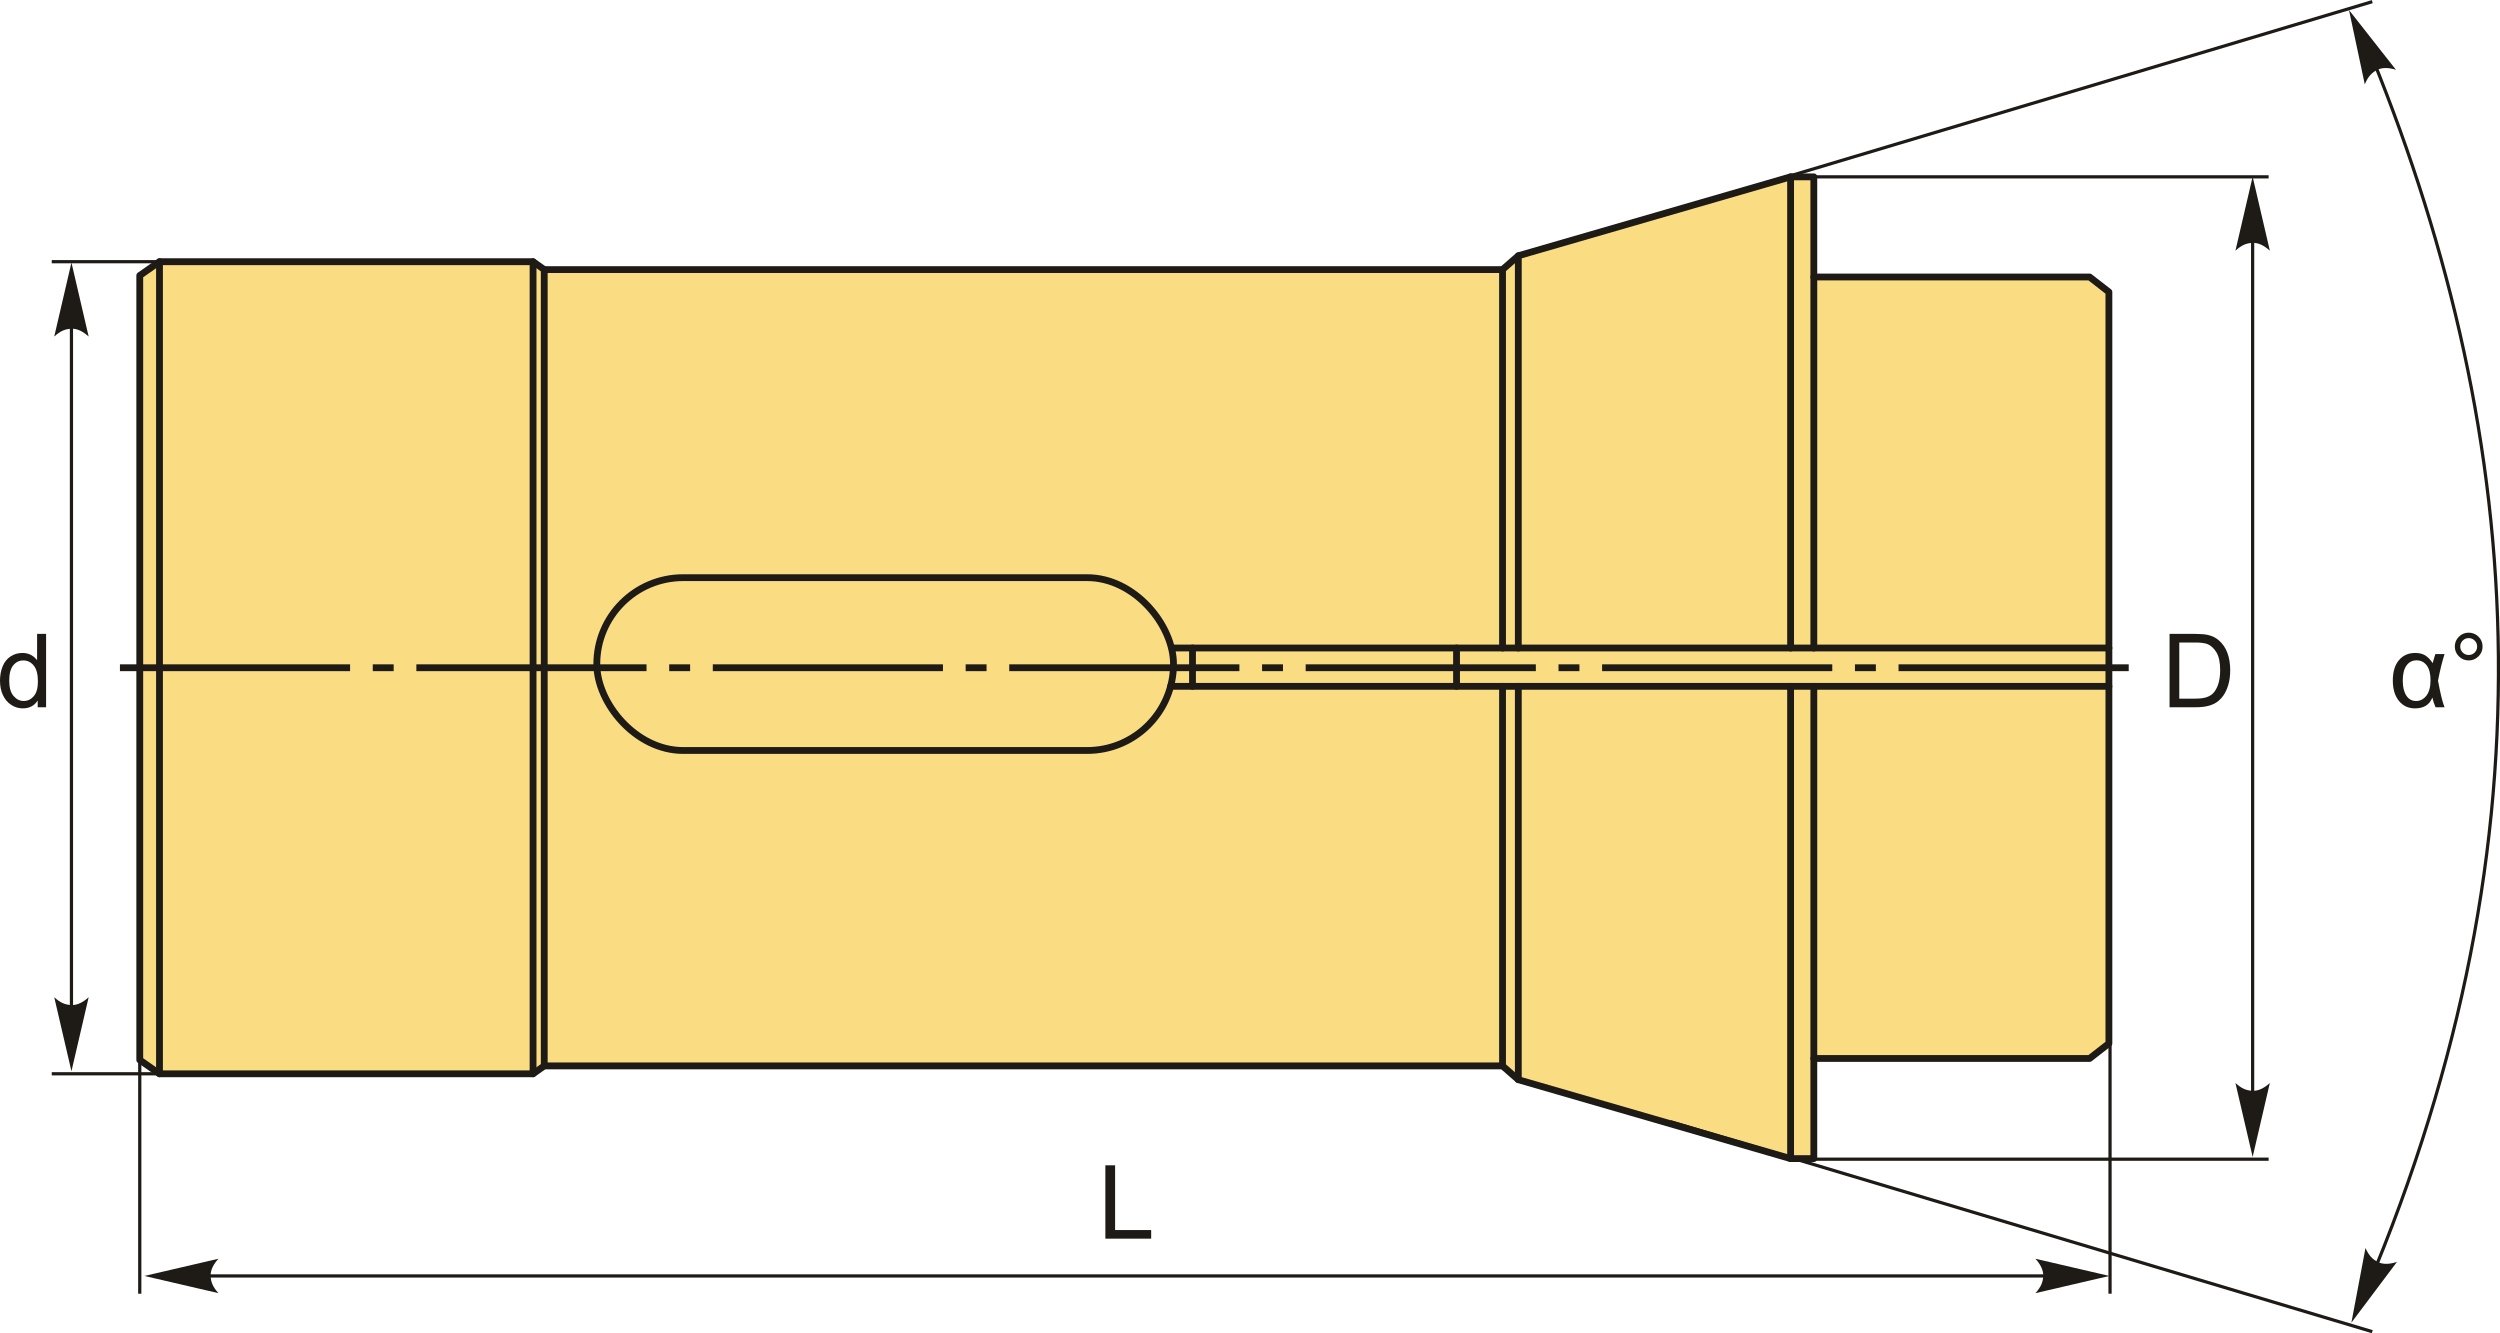 <?xml version="1.0" encoding="UTF-8"?>
<!DOCTYPE svg PUBLIC "-//W3C//DTD SVG 1.1//EN" "http://www.w3.org/Graphics/SVG/1.1/DTD/svg11.dtd">
<!-- Creator: CorelDRAW 2018 (64-Bit) -->
<svg xmlns="http://www.w3.org/2000/svg" xml:space="preserve" width="1830px" height="976px" version="1.1" style="shape-rendering:geometricPrecision; text-rendering:geometricPrecision; image-rendering:optimizeQuality; fill-rule:evenodd; clip-rule:evenodd"
viewBox="0 0 1527.95 814.76"
 xmlns:xlink="http://www.w3.org/1999/xlink">
 <defs>
  <style type="text/css">
   <![CDATA[
    .str1 {stroke:#1E1A16;stroke-width:1.97;stroke-miterlimit:22.926}
    .str0 {stroke:#1E1A16;stroke-width:4.17;stroke-linecap:round;stroke-linejoin:round;stroke-miterlimit:22.926}
    .fil1 {fill:none}
    .fil2 {fill:#1E1A16}
    .fil0 {fill:#FADC82}
    .fil4 {fill:#1E1A16;fill-rule:nonzero}
    .fil3 {fill:#1E1A16;fill-rule:nonzero}
   ]]>
  </style>
 </defs>
 <g id="Layer_x0020_1">
  <g id="_2734146016944">
   <g>
    <polygon class="fil0 str0" points="1288.92,637.67 1288.92,178.39 1277.13,169.22 1108.57,169.22 1108.57,108.01 1094.38,108.01 927.96,156.25 918.31,164.69 332.64,164.69 325.8,159.87 97.48,159.87 85.42,168.31 85.42,647.76 97.48,656.2 325.8,656.2 332.64,651.38 918.31,651.38 927.96,659.82 1094.38,708.05 1108.57,708.05 1108.57,646.84 1277.13,646.84 "/>
    <line class="fil1 str0" x1="97.48" y1="656.2" x2="97.48" y2= "159.87" />
    <line class="fil1 str0" x1="325.8" y1="656.2" x2="325.8" y2= "159.87" />
    <line class="fil1 str0" x1="332.63" y1="651.38" x2="332.63" y2= "164.69" />
    <rect class="fil0 str0" x="364.75" y="352.98" width="352.47" height="105.63" rx="52.81" ry="52.81"/>
    <line class="fil1 str0" x1="716.3" y1="395.98" x2="1288.92" y2= "395.98" />
    <line class="fil1 str0" x1="715.44" y1="419.39" x2="1288.92" y2= "419.39" />
    <line class="fil1 str0" x1="890.21" y1="419.39" x2="890.21" y2= "395.98" />
    <line class="fil1 str0" x1="728.83" y1="419.39" x2="728.83" y2= "395.98" />
    <line class="fil1 str0" x1="918.32" y1="164.69" x2="918.32" y2= "395.98" />
    <line class="fil1 str0" x1="927.96" y1="156.25" x2="927.96" y2= "395.98" />
    <line class="fil1 str0" x1="1094.38" y1="108.01" x2="1094.38" y2= "395.98" />
    <line class="fil1 str0" x1="918.32" y1="651.38" x2="918.32" y2= "419.39" />
    <line class="fil1 str0" x1="927.96" y1="659.82" x2="927.96" y2= "419.39" />
    <line class="fil1 str0" x1="1094.38" y1="708.05" x2="1094.38" y2= "419.39" />
    <line class="fil1 str0" x1="1108.57" y1="169.22" x2="1108.57" y2= "395.98" />
    <line class="fil1 str0" x1="1108.57" y1="646.84" x2="1108.57" y2= "419.39" />
   </g>
   <path id="ось.cdr" class="fil2" d="M240.61 405.95l-12.78 0 0 4.17 12.78 0 0 -4.17zm-167.31 0l140.67 0 0 4.17 -140.67 0 0 -4.17zm348.49 0l-12.78 0 0 4.17 12.78 0 0 -4.17zm-167.31 0l140.67 0 0 4.17 -140.67 0 0 -4.17zm348.48 0l-12.77 0 0 4.17 12.77 0 0 -4.17zm-167.31 0l140.67 0 0 4.17 -140.67 0 0 -4.17zm348.49 0l-12.78 0 0 4.17 12.78 0 0 -4.17zm-167.31 0l140.67 0 0 4.17 -140.67 0 0 -4.17zm348.49 0l-12.78 0 0 4.17 12.78 0 0 -4.17zm-167.31 0l140.67 0 0 4.17 -140.67 0 0 -4.17zm348.48 0l-12.77 0 0 4.17 12.77 0 0 -4.17zm-167.31 0l140.67 0 0 4.17 -140.67 0 0 -4.17zm181.18 0l140.68 0 0 4.17 -140.68 0 0 -4.17z"/>
   <line class="fil1 str1" x1="97.48" y1="159.87" x2="31.63" y2= "159.87" />
   <line class="fil1 str1" x1="97.48" y1="656.2" x2="31.63" y2= "656.2" />
   <line class="fil1 str1" x1="43.67" y1="176.2" x2="43.67" y2= "641.69" />
   <path id="стрелка.cdr" class="fil3" d="M43.67 160.38l10.52 45.24c-3.25,-2.96 -6.86,-4.94 -10.51,-4.79 -3.88,0.16 -6.81,1.4 -10.53,4.79l10.52 -45.24z"/>
   <path id="стрелка.cdr_0" class="fil3" d="M43.67 654.65l10.52 -45.24c-3.25,2.96 -6.86,4.94 -10.51,4.79 -3.88,-0.16 -6.81,-1.4 -10.53,-4.79l10.52 45.24z"/>
   <path class="fil4" d="M23.04 432.18l0 -4.12c-2.06,3.2 -5.08,4.81 -9.08,4.81 -2.59,0 -4.97,-0.71 -7.13,-2.14 -2.17,-1.42 -3.85,-3.41 -5.05,-5.96 -1.19,-2.55 -1.78,-5.49 -1.78,-8.81 0,-3.23 0.54,-6.16 1.62,-8.8 1.08,-2.63 2.7,-4.66 4.86,-6.05 2.15,-1.41 4.57,-2.11 7.23,-2.11 1.96,0 3.71,0.41 5.23,1.24 1.52,0.82 2.76,1.91 3.73,3.23l0 -16.12 5.5 0 0 44.83 -5.13 0zm-17.41 -16.2c0,4.15 0.88,7.25 2.64,9.3 1.76,2.06 3.83,3.08 6.22,3.08 2.41,0 4.46,-0.98 6.15,-2.94 1.68,-1.96 2.53,-4.96 2.53,-8.98 0,-4.43 -0.86,-7.69 -2.58,-9.76 -1.71,-2.08 -3.83,-3.11 -6.35,-3.11 -2.45,0 -4.49,0.99 -6.14,2.98 -1.64,2 -2.47,5.14 -2.47,9.43z"/>
   <line class="fil1 str1" x1="85.42" y1="647.76" x2="85.42" y2= "790.62" />
   <line class="fil1 str1" x1="1289.61" y1="630.09" x2="1289.61" y2= "790.62" />
   <line class="fil1 str1" x1="104.1" y1="779.76" x2="1257.49" y2= "779.76" />
   <path id="стрелка.cdr_1" class="fil3" d="M88.29 779.76l45.23 -10.52c-2.96,3.25 -4.94,6.86 -4.79,10.51 0.17,3.88 1.4,6.81 4.79,10.53l-45.23 -10.52z"/>
   <path id="стрелка.cdr_2" class="fil3" d="M1289.22 779.76l-45.23 -10.52c2.96,3.25 4.94,6.86 4.79,10.51 -0.16,3.88 -1.4,6.81 -4.79,10.53l45.23 -10.52z"/>
   <polygon class="fil4" points="675.58,756.97 675.58,712.14 681.53,712.14 681.53,751.71 703.57,751.71 703.57,756.97 "/>
   <line class="fil1 str1" x1="1376.77" y1="140.16" x2="1376.77" y2= "677.73" />
   <path id="стрелка.cdr_3" class="fil3" d="M1376.77 107.92l10.52 45.23c-3.25,-2.96 -6.86,-4.94 -10.51,-4.79 -3.88,0.16 -6.81,1.4 -10.53,4.79l10.52 -45.23z"/>
   <path id="стрелка.cdr_4" class="fil3" d="M1376.77 707.05l10.52 -45.23c-3.25,2.96 -6.86,4.94 -10.51,4.79 -3.88,-0.17 -6.81,-1.4 -10.53,-4.79l10.52 45.23z"/>
   <path class="fil4" d="M1325.99 432.18l0 -44.83 15.45 0c3.48,0 6.14,0.21 7.98,0.64 2.57,0.59 4.76,1.67 6.58,3.21 2.36,2.01 4.13,4.55 5.3,7.66 1.18,3.11 1.76,6.67 1.76,10.67 0,3.4 -0.4,6.41 -1.19,9.04 -0.79,2.63 -1.82,4.81 -3.06,6.54 -1.25,1.72 -2.61,3.08 -4.09,4.06 -1.47,0.99 -3.25,1.74 -5.34,2.25 -2.1,0.51 -4.5,0.76 -7.21,0.76l-16.18 0zm5.95 -5.26l9.56 0c2.95,0 5.27,-0.27 6.95,-0.82 1.68,-0.56 3.02,-1.33 4.02,-2.33 1.4,-1.41 2.49,-3.31 3.27,-5.69 0.79,-2.38 1.18,-5.26 1.18,-8.65 0,-4.69 -0.77,-8.3 -2.3,-10.83 -1.54,-2.52 -3.4,-4.21 -5.61,-5.07 -1.58,-0.62 -4.14,-0.92 -7.67,-0.92l-9.4 0 0 34.31z"/>
   <line class="fil1 str1" x1="1101.48" y1="108.01" x2="1386.54" y2= "108.01" />
   <line class="fil1 str1" x1="1101.48" y1="708.4" x2="1386.54" y2= "708.4" />
   <line class="fil1 str1" x1="1020.97" y1="129.29" x2="1449.89" y2= "0.94" />
   <line class="fil1 str1" x1="1020.97" y1="685.47" x2="1449.89" y2= "813.82" />
   <path class="fil1 str1" d="M1449.84 35.11c95.21,234.72 113.49,485.57 -9.09,765.96"/>
   <path id="стрелка.cdr_5" class="fil3" d="M1435.66 6.06l28.7 36.51c-4.2,-1.3 -8.3,-1.57 -11.54,0.11 -3.45,1.8 -5.58,4.17 -7.51,8.81l-9.65 -45.43z"/>
   <path id="стрелка.cdr_6" class="fil3" d="M1437.11 808.3l27.87 -37.14c-4.16,1.39 -8.26,1.75 -11.54,0.14 -3.49,-1.72 -5.67,-4.04 -7.7,-8.63l-8.63 45.63z"/>
   <path class="fil4" d="M1488.43 399.69l5.63 0c-1.45,4.49 -2.78,9.91 -4,16.26 1.45,7.87 2.78,13.28 4,16.23l-5.51 0c-0.86,-2.03 -1.51,-4.02 -1.96,-5.93 -1.69,4.42 -5.22,6.62 -10.59,6.62 -4.07,0 -7.35,-1.52 -9.83,-4.58 -2.48,-3.05 -3.73,-7.19 -3.73,-12.42 0,-5.37 1.25,-9.53 3.74,-12.46 2.49,-2.94 5.8,-4.41 9.91,-4.41 2.55,0 4.63,0.51 6.23,1.54 1.61,1.02 3.1,2.59 4.49,4.69 0.14,-0.72 0.68,-2.57 1.62,-5.54zm-11.44 3.82c-2.62,0 -4.67,1.06 -6.2,3.18 -1.51,2.12 -2.27,5.17 -2.27,9.17 0,3.89 0.72,6.95 2.16,9.17 1.43,2.23 3.43,3.33 6,3.33 2.51,0 4.61,-1.09 6.29,-3.27 1.68,-2.19 2.52,-5.34 2.52,-9.44 0,-4 -0.79,-7.03 -2.35,-9.08 -1.58,-2.04 -3.62,-3.06 -6.15,-3.06z"/>
   <path id="1" class="fil4" d="M1500.33 395.06c0,-2.33 0.84,-4.33 2.5,-5.99 1.66,-1.64 3.65,-2.47 5.98,-2.47 2.36,0 4.36,0.83 6.02,2.47 1.65,1.66 2.47,3.66 2.47,5.99 0,2.35 -0.83,4.35 -2.49,6.01 -1.66,1.66 -3.66,2.5 -6,2.5 -2.33,0 -4.32,-0.83 -5.98,-2.47 -1.66,-1.66 -2.5,-3.67 -2.5,-6.04zm3.32 0.02c0,1.43 0.5,2.64 1.52,3.66 1.01,1.01 2.23,1.51 3.67,1.51 1.41,0 2.62,-0.5 3.63,-1.51 1.01,-1.02 1.51,-2.23 1.51,-3.66 0,-1.43 -0.5,-2.64 -1.51,-3.65 -1.01,-1.01 -2.22,-1.51 -3.63,-1.51 -1.44,0 -2.66,0.5 -3.67,1.51 -1.02,1.01 -1.52,2.22 -1.52,3.65z"/>
  </g>
 </g>
</svg>
